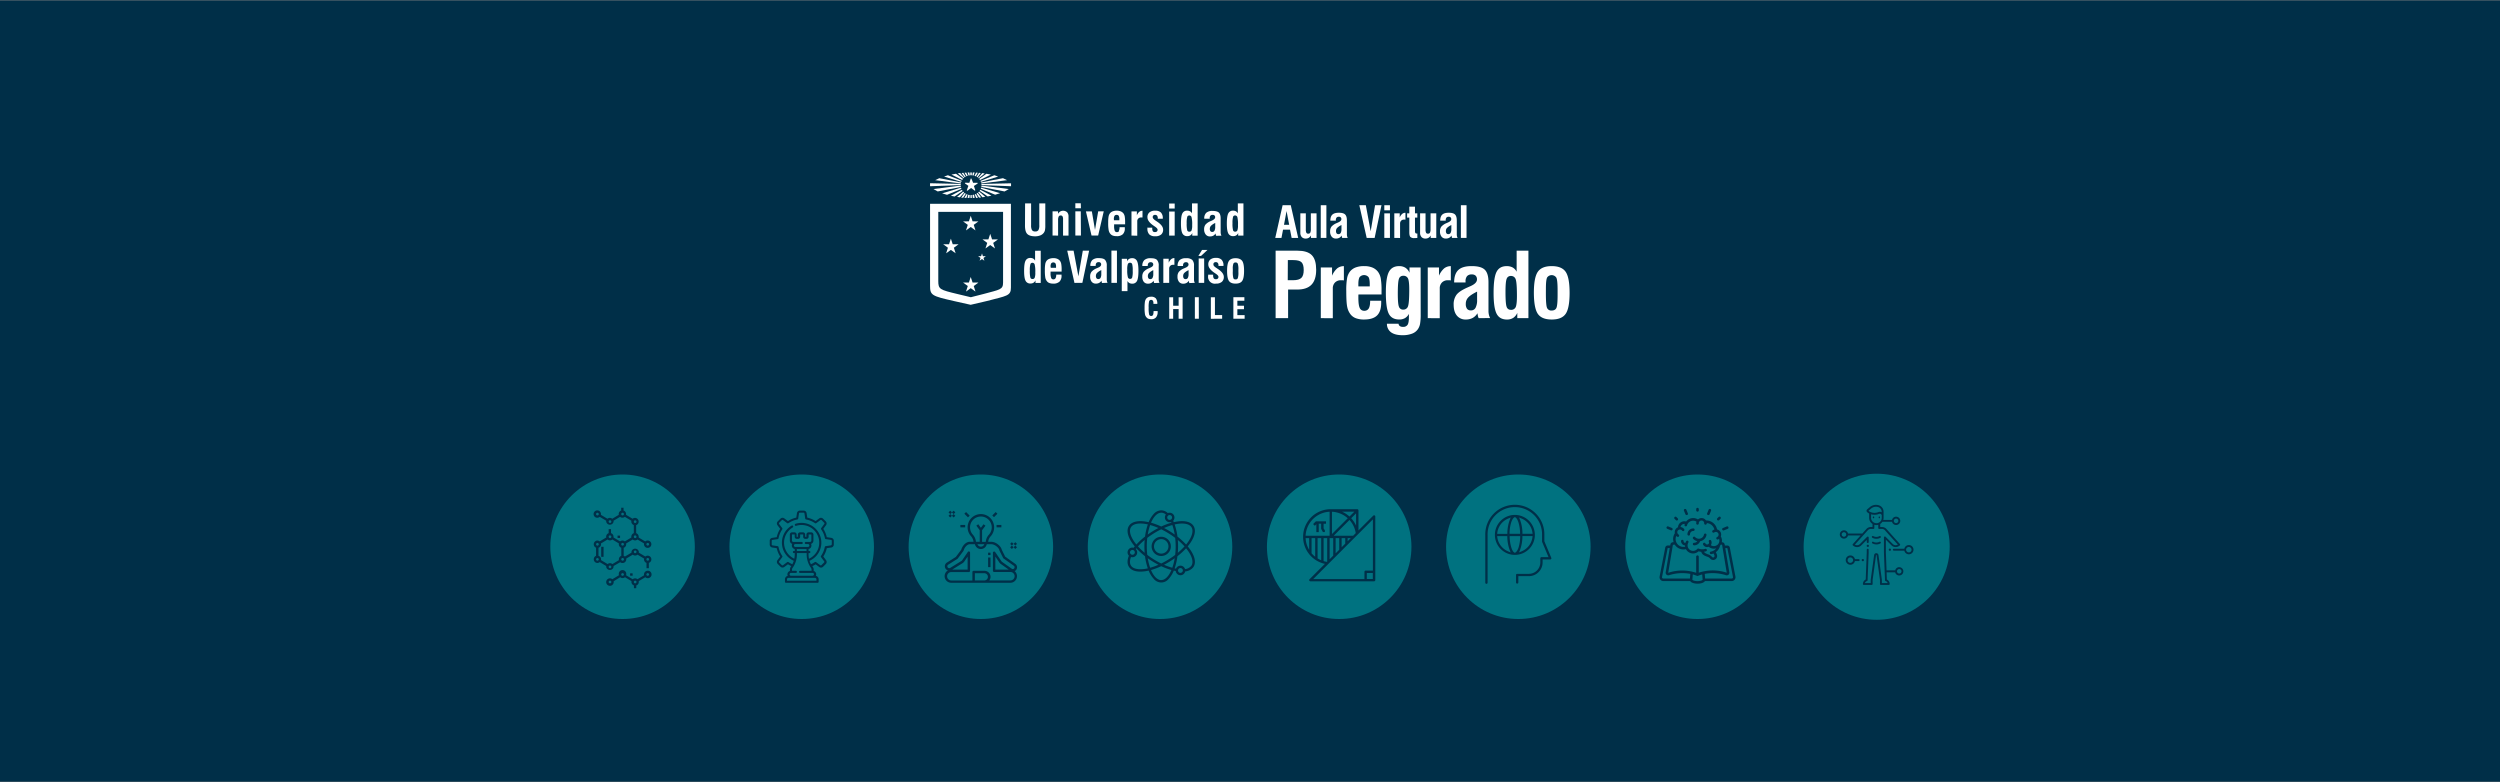 <svg id="abe2bf83-bb11-48c8-988a-f28457dc1e1b" data-name="Capa 1" xmlns="http://www.w3.org/2000/svg" viewBox="0 0 2001 626"><rect x="0" y="0" width="2001" height="626" fill="#808080" stroke="none"/><rect y="0.34" width="2001" height="625.31" style="fill:#002f48"/><circle cx="498.3" cy="437.62" r="57.83" style="fill:#007280"/><path d="M518.44,444.75a2.93,2.93,0,0,0-1.91.7l-5.26-3.15a3.39,3.39,0,0,0,.07-.64,3,3,0,0,0-5.92,0,3.39,3.39,0,0,0,.07.64l-5.29,3.15a3,3,0,0,0-1-.55v-6.47a2.9,2.9,0,0,0,2-2.81,3.35,3.35,0,0,0-.05-.63l5.27-3.16a2.94,2.94,0,0,0,3.83,0l5.27,3.16a2.7,2.7,0,0,0-.07.63,2.95,2.95,0,1,0,1-2.25l-5.26-3.15a3.39,3.39,0,0,0,0-.64,2.87,2.87,0,0,0-2-2.8v-6.47a2.87,2.87,0,0,0,2-2.8,3,3,0,0,0-2.94-3,2.89,2.89,0,0,0-1.9.71l-5.26-3.16a3.28,3.28,0,0,0,0-.63,2.88,2.88,0,0,0-2-2.8v-2.23h-1.89v2.23a3,3,0,0,0-2,2.8,3.29,3.29,0,0,0,.08.63l-5.25,3.16a2.94,2.94,0,0,0-3.83,0l-5.26-3.16a2.65,2.65,0,0,0,.07-.63,2.95,2.95,0,1,0-1,2.25l5.26,3.15a3.39,3.39,0,0,0-.07.64,3,3,0,0,0,5.92,0,3.39,3.39,0,0,0-.07-.64l5.26-3.15a3,3,0,0,0,3.83,0l5.26,3.15a3.41,3.41,0,0,0-.1.64,3,3,0,0,0,2,2.8v6.47a3,3,0,0,0-2,2.81,2.74,2.74,0,0,0,.09.63l-5.26,3.15a3,3,0,0,0-3.82,0l-5.26-3.15a3.33,3.33,0,0,0,0-.63,2.88,2.88,0,0,0-2-2.81v-3.23h-1.89v3.23a3,3,0,0,0-2,2.81,2.74,2.74,0,0,0,.09.63l-5.26,3.15a2.91,2.91,0,0,0-1.91-.7,3,3,0,0,0-1,5.76v6.47a3,3,0,0,0,1,5.76,3,3,0,0,0,1.92-.71l5.27,3.16a2.59,2.59,0,0,0-.07.63,3,3,0,0,0,5.92,0,3.2,3.2,0,0,0-.07-.63L496.4,450a3,3,0,0,0,4.87-2.25,2.65,2.65,0,0,0-.07-.63l5.26-3.16a3,3,0,0,0,3.84,0l5.26,3.16a2.67,2.67,0,0,0-.1.63,3,3,0,0,0,2,2.8v4.25h1.89V450.5a2.88,2.88,0,0,0,2-2.8A2.93,2.93,0,0,0,518.44,444.75Zm0-10.2a1.07,1.07,0,1,1-1.06,1.07A1.07,1.07,0,0,1,518.44,434.55Zm-40.26-22a1.07,1.07,0,1,1,1.07-1.07A1.07,1.07,0,0,1,478.18,412.54Zm10.07,6a1.07,1.07,0,1,1,1.07-1.07A1.07,1.07,0,0,1,488.25,418.58Zm10.06-6a1.07,1.07,0,1,1,1.07-1.07A1.06,1.06,0,0,1,498.31,412.54Zm9,5a1.07,1.07,0,1,1,1.07,1.07A1.07,1.07,0,0,1,507.31,417.51Zm1.07,11a1.07,1.07,0,1,1-1.07,1.07A1.07,1.07,0,0,1,508.38,428.52Zm-10.07,6a1.07,1.07,0,1,1-1.06,1.07A1.07,1.07,0,0,1,498.31,434.55Zm-10.06-6a1.07,1.07,0,1,1-1.07,1.07A1.07,1.07,0,0,1,488.25,428.52Zm-11.14,7.1a1.07,1.07,0,1,1,1.07,1.07A1.07,1.07,0,0,1,477.11,435.62Zm1.07,13.15a1.07,1.07,0,1,1,1.07-1.07A1.07,1.07,0,0,1,478.18,448.77Zm10.07,6a1.07,1.07,0,1,1,1.07-1.07A1.07,1.07,0,0,1,488.25,454.81Zm7.08-7.11a3.19,3.19,0,0,0,.08.63l-5.25,3.16a2.94,2.94,0,0,0-3.83,0l-5.26-3.16a2.6,2.6,0,0,0,0-.63,2.88,2.88,0,0,0-2.05-2.8v-6.47a2.89,2.89,0,0,0,2.05-2.81,3.35,3.35,0,0,0-.05-.63l5.27-3.16a2.94,2.94,0,0,0,3.83,0l5.27,3.16a2.76,2.76,0,0,0-.1.63,3,3,0,0,0,2,2.81v6.47A3,3,0,0,0,495.33,447.7Zm3,1.07a1.07,1.07,0,1,1,1.07-1.07A1.06,1.06,0,0,1,498.31,448.77Zm10.07-6a1.07,1.07,0,1,1,1.07-1.07A1.07,1.07,0,0,1,508.38,442.73Zm10.06,6a1.07,1.07,0,1,1,1.07-1.07A1.07,1.07,0,0,1,518.44,448.77Z" style="fill:#002f48"/><path d="M518.44,456.82a3,3,0,0,0-3,3,2.59,2.59,0,0,0,.07.63l-5.26,3.16a3,3,0,0,0-3.84,0l-5.26-3.16a2.59,2.59,0,0,0,.07-.63,3,3,0,1,0-5.91,0,2.59,2.59,0,0,0,.07.63l-5.27,3.16a2.92,2.92,0,0,0-1.91-.71,3,3,0,1,0,3,3,3.2,3.2,0,0,0-.07-.63L496.4,462a2.94,2.94,0,0,0,3.83,0l5.26,3.16a3.19,3.19,0,0,0-.1.63,3,3,0,0,0,2,2.8v2.23h1.89v-2.23a2.87,2.87,0,0,0,2-2.8,2.6,2.6,0,0,0-.05-.63l5.27-3.16a3,3,0,1,0,1.92-5.21Zm-30.19,10.07a1.07,1.07,0,1,1,1.07-1.07A1.07,1.07,0,0,1,488.25,466.89Zm10.06-6a1.07,1.07,0,1,1,1.07-1.07A1.06,1.06,0,0,1,498.31,460.85Zm10.07,6a1.07,1.07,0,1,1,1.07-1.07A1.07,1.07,0,0,1,508.38,466.89Zm10.06-6a1.07,1.07,0,1,1,1.07-1.07A1.07,1.07,0,0,1,518.44,460.85Z" style="fill:#002f48"/><rect x="481.2" y="437.64" width="1.89" height="8.05" style="fill:#002f48"/><rect x="504.35" y="458.9" width="2.01" height="1.89" style="fill:#002f48"/><rect x="494.29" y="428.7" width="2.01" height="1.89" style="fill:#002f48"/><circle cx="641.69" cy="437.62" r="57.83" style="fill:#007280"/><path d="M665.35,430.5l-3.6-.54a20.25,20.25,0,0,0-2.77-6.67l2.17-2.93a2.33,2.33,0,0,0-.23-3.06l-2.17-2.17a2.33,2.33,0,0,0-3-.23l-2.94,2.17a20.27,20.27,0,0,0-6.66-2.76l-.55-3.61a2.33,2.33,0,0,0-2.32-2h-3.07a2.33,2.33,0,0,0-2.32,2l-.55,3.61a20.27,20.27,0,0,0-6.66,2.76l-2.94-2.17a2.33,2.33,0,0,0-3.05.23l-2.17,2.17a2.33,2.33,0,0,0-.23,3.06l2.17,2.93a20.25,20.25,0,0,0-2.77,6.67l-3.6.54a2.33,2.33,0,0,0-2,2.32v3.07a2.34,2.34,0,0,0,2,2.33l3.6.54a20.2,20.2,0,0,0,2.77,6.66l-2.17,2.94a2.33,2.33,0,0,0,.23,3.06l2.17,2.17a2.33,2.33,0,0,0,3.05.23l2.94-2.17a20.34,20.34,0,0,0,2.68,1.45c-.13.19-.25.37-.39.56a3.9,3.9,0,0,0-.73,2.29V457a2.83,2.83,0,0,0-2,2.7,2.77,2.77,0,0,0,.27,1.19,2.86,2.86,0,0,0-2.23,2.77v2a.85.85,0,0,0,.85.84h25.27a.85.85,0,0,0,.85-.84v-2a2.86,2.86,0,0,0-2.23-2.77,2.77,2.77,0,0,0,.27-1.19,2.83,2.83,0,0,0-2-2.7V456a3.9,3.9,0,0,0-.73-2.29c-.14-.19-.26-.37-.39-.56a21,21,0,0,0,2.68-1.45l2.94,2.17a2.34,2.34,0,0,0,3-.23l2.17-2.17a2.33,2.33,0,0,0,.23-3.06L659,445.42a20.2,20.2,0,0,0,2.77-6.66l3.6-.54a2.34,2.34,0,0,0,2-2.33v-3.07a2.33,2.33,0,0,0-2-2.32Zm-11.87,33.2v1.14H629.91V463.7a1.15,1.15,0,0,1,1.14-1.15h21.29a1.15,1.15,0,0,1,1.14,1.15Zm-2-4a1.13,1.13,0,0,1-1.12,1.13H633a1.13,1.13,0,0,1,0-2.25h4a.85.85,0,0,0,0-1.7h-3.06v-1a2.24,2.24,0,0,1,.42-1.3,18.54,18.54,0,0,0,3.5-10.87v-1.06h7.79v1.06a18.54,18.54,0,0,0,3.5,10.87,2.24,2.24,0,0,1,.42,1.3v1h-9.18a.85.85,0,0,0,0,1.7H650.4A1.12,1.12,0,0,1,651.52,459.73Zm-9.83-25.94H635a1.1,1.1,0,0,1-1.1-1.09v-4.88s0,0,0,0h2.18s0,0,0,0v1.88a1.63,1.63,0,0,0,1.62,1.63h1.13a1.63,1.63,0,0,0,1.62-1.63v-1.88s0,0,0,0h2.41s0,0,0,0v1.88a1.63,1.63,0,0,0,1.62,1.63h1.13a1.63,1.63,0,0,0,1.62-1.63v-1.88s0,0,0,0h2.18s0,0,0,0v4.88a1.1,1.1,0,0,1-1.1,1.09h-3.32a.85.85,0,0,0,0,1.7h1.67a1.15,1.15,0,1,1,0,2.3H636.63a1.15,1.15,0,1,1,0-2.3h5.06a.85.85,0,0,0,0-1.7Zm3.9,5.7V441H637.8v-1.53Zm20.07-3.6a.66.66,0,0,1-.56.65l-4.19.63a.85.85,0,0,0-.71.68,18.68,18.68,0,0,1-3,7.12.84.84,0,0,0,0,1l2.52,3.41a.65.65,0,0,1-.07.85l-2.17,2.17a.65.65,0,0,1-.85.06l-3.41-2.52a.86.86,0,0,0-1,0,18.74,18.74,0,0,1-3.1,1.71,17,17,0,0,1-1.14-2.75,15.85,15.85,0,0,0-6.38-30.36,16.06,16.06,0,0,0-4.82.74.85.85,0,0,0,.52,1.62,14.16,14.16,0,0,1,10.25,26.34,17.06,17.06,0,0,1-.35-3.43v-1.06h.63a.85.85,0,0,0,0-1.7h-.63v-1.58a2.83,2.83,0,0,0,2-4.09,2.8,2.8,0,0,0,1.91-2.65v-4.88a1.72,1.72,0,0,0-1.71-1.72h-2.18a1.72,1.72,0,0,0-1.72,1.72v1.81h-1v-1.81a1.72,1.72,0,0,0-1.71-1.72h-2.41a1.72,1.72,0,0,0-1.71,1.72v1.81h-1v-1.81a1.73,1.73,0,0,0-1.72-1.72H633.9a1.72,1.72,0,0,0-1.71,1.72v4.88a2.8,2.8,0,0,0,1.91,2.65,2.83,2.83,0,0,0,2,4.09V441h-.63a.85.85,0,0,0,0,1.7h.63v1.06a17.06,17.06,0,0,1-.35,3.43,14.16,14.16,0,0,1-1.28-25,.85.85,0,1,0-.87-1.46,15.83,15.83,0,0,0-7.76,13.63,15.86,15.86,0,0,0,9.48,14.51,17,17,0,0,1-1.14,2.75,18.74,18.74,0,0,1-3.1-1.71.86.86,0,0,0-1,0l-3.41,2.52a.65.65,0,0,1-.85-.06l-2.17-2.17a.65.65,0,0,1-.07-.85l2.52-3.41a.84.84,0,0,0,0-1,18.68,18.68,0,0,1-2.95-7.12.85.85,0,0,0-.71-.68l-4.19-.63a.66.66,0,0,1-.56-.65v-3.07a.65.65,0,0,1,.56-.64l4.19-.63a.84.84,0,0,0,.71-.68,18.68,18.68,0,0,1,2.95-7.12.84.84,0,0,0,0-1l-2.52-3.41a.65.65,0,0,1,.07-.85l2.17-2.17a.64.64,0,0,1,.85-.06l3.41,2.52a.86.86,0,0,0,1,0,18.59,18.59,0,0,1,7.12-2.95.85.85,0,0,0,.68-.71l.64-4.2a.63.63,0,0,1,.64-.55h3.07a.64.64,0,0,1,.64.55l.63,4.2a.87.87,0,0,0,.69.71,18.59,18.59,0,0,1,7.12,2.95.86.86,0,0,0,1,0l3.41-2.52a.64.64,0,0,1,.85.06l2.17,2.17a.65.65,0,0,1,.07.85l-2.52,3.41a.84.84,0,0,0,0,1,18.68,18.68,0,0,1,3,7.12.84.84,0,0,0,.71.68l4.19.63a.65.65,0,0,1,.56.64v3.07Z" style="fill:#002f48"/><path d="M804.52,444.22a3,3,0,0,0-1.92.7l-5.26-3.15a2.73,2.73,0,0,0,.07-.64,3,3,0,0,0-5.91,0,3.39,3.39,0,0,0,.06.64l-5.29,3.15a2.86,2.86,0,0,0-1-.55V437.9a2.87,2.87,0,0,0,2-2.8,3.39,3.39,0,0,0,0-.64l5.27-3.15a3,3,0,0,0,3.84,0l5.26,3.15a2.73,2.73,0,0,0-.07.64,3,3,0,1,0,1-2.25l-5.26-3.16a2.67,2.67,0,0,0,0-.63,2.89,2.89,0,0,0-2-2.81v-6.47a2.88,2.88,0,0,0,2-2.8,2.94,2.94,0,0,0-4.85-2.25l-5.26-3.16a2.6,2.6,0,0,0,0-.63,2.87,2.87,0,0,0-2-2.8v-2.23h-1.89v2.23a3,3,0,0,0-2,2.8,3.19,3.19,0,0,0,.08.63l-5.25,3.16a2.94,2.94,0,0,0-3.83,0l-5.26-3.16a2.59,2.59,0,0,0,.07-.63,3,3,0,1,0-3,3,2.92,2.92,0,0,0,1.91-.71l5.26,3.16a3.21,3.21,0,0,0-.06.63,3,3,0,1,0,5.91,0,3.2,3.2,0,0,0-.07-.63l5.26-3.16a3,3,0,0,0,1.92.71,2.92,2.92,0,0,0,1.91-.71l5.26,3.16a3.19,3.19,0,0,0-.1.63,3,3,0,0,0,2,2.8v6.48a3,3,0,0,0-2,2.8,2.66,2.66,0,0,0,.09.63l-5.25,3.16a2.94,2.94,0,0,0-3.83,0l-5.26-3.16a3.28,3.28,0,0,0,0-.63,2.87,2.87,0,0,0-2-2.8V423h-1.88v3.24a3,3,0,0,0-2,2.8,2.66,2.66,0,0,0,.09.63l-5.26,3.16a2.92,2.92,0,0,0-1.91-.71,3,3,0,0,0-1,5.76v6.47a3,3,0,0,0,1,5.76,3,3,0,0,0,1.92-.71l5.27,3.16a3.29,3.29,0,0,0-.07.63,3,3,0,0,0,5.92,0,3.29,3.29,0,0,0-.07-.63l5.26-3.16a3,3,0,0,0,4.87-2.25,3.36,3.36,0,0,0-.06-.63l5.26-3.16a2.92,2.92,0,0,0,1.91.71,3,3,0,0,0,1.92-.71l5.26,3.16a3.44,3.44,0,0,0-.1.63,3,3,0,0,0,2,2.81v4.24h1.89V450a2.89,2.89,0,0,0,2-2.81A2.92,2.92,0,0,0,804.52,444.22Zm0-10.19a1.07,1.07,0,1,1-1.07,1.07A1.07,1.07,0,0,1,804.52,434Zm-40.26-22a1.07,1.07,0,1,1,1.07-1.07A1.07,1.07,0,0,1,764.26,412Zm10.06,6a1.07,1.07,0,1,1,1.07-1.07A1.07,1.07,0,0,1,774.32,418.05Zm10.07-6a1.07,1.07,0,1,1,1.07-1.07A1.07,1.07,0,0,1,784.39,412Zm9,5a1.07,1.07,0,1,1,1.07,1.07A1.07,1.07,0,0,1,793.38,417Zm1.07,11a1.07,1.07,0,1,1-1.07,1.07A1.07,1.07,0,0,1,794.45,428Zm-10.06,6a1.07,1.07,0,1,1-1.07,1.07A1.07,1.07,0,0,1,784.39,434Zm-10.07-6a1.07,1.07,0,1,1-1.07,1.07A1.07,1.07,0,0,1,774.32,428Zm-11.13,7.11a1.07,1.07,0,1,1,1.07,1.07A1.07,1.07,0,0,1,763.19,435.1Zm1.07,13.14a1.07,1.07,0,1,1,1.07-1.07A1.07,1.07,0,0,1,764.26,448.24Zm10.06,6a1.07,1.07,0,1,1,1.07-1.07A1.07,1.07,0,0,1,774.32,454.28Zm7.08-7.11a3.4,3.4,0,0,0,.08.64L776.23,451a3,3,0,0,0-3.83,0l-5.26-3.15a2.72,2.72,0,0,0,0-.64,2.87,2.87,0,0,0-2-2.8V437.9a2.87,2.87,0,0,0,2-2.8,3.39,3.39,0,0,0,0-.64l5.27-3.15a3,3,0,0,0,3.84,0l5.26,3.15a2.76,2.76,0,0,0-.1.64,3,3,0,0,0,2,2.8v6.47A3,3,0,0,0,781.4,447.17Zm3,1.07a1.07,1.07,0,1,1,1.07-1.07A1.07,1.07,0,0,1,784.39,448.24Zm10.06-6a1.07,1.07,0,1,1,1.07-1.07A1.07,1.07,0,0,1,794.45,442.2Zm10.07,6a1.07,1.07,0,1,1,1.07-1.07A1.07,1.07,0,0,1,804.52,448.24Z" style="fill:#1e67ff"/><path d="M804.52,456.3a3,3,0,0,0-3,2.95,3.2,3.2,0,0,0,.07.63L796.37,463a3,3,0,0,0-1.92-.71,2.92,2.92,0,0,0-1.91.71l-5.26-3.16a3.21,3.21,0,0,0,.06-.63,3,3,0,0,0-5.91,0,2.59,2.59,0,0,0,.07.63L776.24,463a3,3,0,1,0,1,2.25,3.2,3.2,0,0,0-.07-.63l5.26-3.16a3,3,0,0,0,1.92.71,2.92,2.92,0,0,0,1.91-.71l5.26,3.16a3.19,3.19,0,0,0-.1.63,3,3,0,0,0,2,2.8v2.23h1.88v-2.23a2.87,2.87,0,0,0,2-2.8,2.59,2.59,0,0,0-.06-.63l5.27-3.16a3,3,0,1,0,1.93-5.2Zm-30.2,10.06a1.07,1.07,0,1,1,1.07-1.07A1.07,1.07,0,0,1,774.32,466.36Zm10.07-6a1.07,1.07,0,1,1,1.07-1.07A1.07,1.07,0,0,1,784.39,460.32Zm10.06,6a1.07,1.07,0,1,1,1.07-1.07A1.07,1.07,0,0,1,794.45,466.36Zm10.07-6a1.07,1.07,0,1,1,1.07-1.07A1.07,1.07,0,0,1,804.52,460.32Z" style="fill:#1e67ff"/><rect x="767.28" y="437.11" width="1.89" height="8.05" style="fill:#1e67ff"/><rect x="790.43" y="458.37" width="2.01" height="1.89" style="fill:#1e67ff"/><rect x="780.36" y="428.18" width="2.01" height="1.89" style="fill:#1e67ff"/><circle cx="785.09" cy="437.62" r="57.83" style="fill:#007280"/><rect x="762.33" y="409.15" width="1.93" height="1.93" transform="translate(-66.43 659.85) rotate(-45)" style="fill:#002f48"/><rect x="759.6" y="411.88" width="1.93" height="1.93" transform="translate(-69.16 658.72) rotate(-45)" style="fill:#002f48"/><rect x="762.33" y="411.87" width="1.93" height="1.93" transform="translate(-68.36 660.65) rotate(-45)" style="fill:#002f48"/><rect x="759.6" y="409.14" width="1.93" height="1.93" transform="translate(-67.23 657.92) rotate(-45)" style="fill:#002f48"/><rect x="811.67" y="434.36" width="1.93" height="1.93" transform="translate(-69.8 702.12) rotate(-45)" style="fill:#002f48"/><rect x="808.94" y="437.08" width="1.93" height="1.93" transform="translate(-72.53 700.99) rotate(-45)" style="fill:#002f48"/><rect x="811.67" y="437.08" width="1.93" height="1.93" transform="translate(-71.73 702.92) rotate(-45)" style="fill:#002f48"/><rect x="808.94" y="434.36" width="1.93" height="1.93" transform="translate(-70.61 700.19) rotate(-45)" style="fill:#002f48"/><rect x="790.88" y="442.36" width="1.93" height="1.93" style="fill:#002f48"/><rect x="790.88" y="446.22" width="1.93" height="7.72" style="fill:#002f48"/><rect x="797.64" y="420.16" width="3.86" height="1.93" style="fill:#002f48"/><rect x="794.34" y="410.91" width="3.86" height="1.93" transform="translate(-58.02 683.69) rotate(-45)" style="fill:#002f48"/><rect x="768.68" y="420.16" width="3.86" height="1.93" style="fill:#002f48"/><rect x="773.03" y="409.91" width="1.93" height="4.1" transform="translate(-64.6 667.96) rotate(-45)" style="fill:#002f48"/><path d="M812.14,457.11a3.39,3.39,0,0,0,1.85-3.67,3.35,3.35,0,0,0-1.48-2.21l-7.94-5.65-2.71-5.47c-.74-3.21-4.88-6.44-8.3-6.44h-2.62a7.58,7.58,0,0,1,1.93-4.36,10.61,10.61,0,0,0-.54-15l-.16-.14A10.61,10.61,0,0,0,774.53,421a10.49,10.49,0,0,0,2.68,8.16,8.16,8.16,0,0,1,2,4.48h-3c-3.13,0-5.89,3.19-6.82,6.33l-4.34,5.79-6.94,4.4a3.46,3.46,0,0,0-1.46,4.67,1.83,1.83,0,0,0,.23.38,3.38,3.38,0,0,0,1.85,1.34,5.31,5.31,0,0,0,2.65,9.91h47.29a5.3,5.3,0,0,0,3.4-9.38Zm-33.5-29.21a8.68,8.68,0,1,1,12.93,0l-.11.12a9.51,9.51,0,0,0-2.46,5.68h-2.94v-9.33l2.7-3.6-1.54-1.16-2.13,2.83L783,419.58l-1.55,1.16,2.71,3.6v9.33h-3A10,10,0,0,0,778.64,427.9Zm9.17,7.7a2.88,2.88,0,0,1-5.44,0Zm.18,29h-7.72v-5.79H788a2.9,2.9,0,0,1,0,5.79Zm20.75,0H791.82a4.75,4.75,0,0,0,1-2.9,4.82,4.82,0,0,0-4.82-4.82H779.3a1,1,0,0,0-1,1h0v6.76H761.45a3.38,3.38,0,0,1,0-6.76h14a1,1,0,0,0,1-1h0V442.36a1,1,0,0,0-1-1,1,1,0,0,0-.8.42l-4.42,6.48a3.27,3.27,0,0,1-.65.69l-9.06,5.62a1.52,1.52,0,0,1-2-.47,1.48,1.48,0,0,1-.23-1.24,1.55,1.55,0,0,1,.84-1l7.17-4.54a1.09,1.09,0,0,0,.25-.23l4.55-6.08a.84.84,0,0,0,.16-.33c.67-2.45,2.85-5.08,5-5.08h4.08a4.83,4.83,0,0,0,9.46,0h3.74c2.53,0,6,2.68,6.43,5a2.25,2.25,0,0,0,.08.24l2.88,5.79a1,1,0,0,0,.3.36l8.19,5.82a1.45,1.45,0,0,1-1.48,2.49l-7.85-5.55a2.94,2.94,0,0,1-.78-.9l-4.82-7.05a1,1,0,0,0-1.77.54v14.48a1,1,0,0,0,1,1h13a3.38,3.38,0,0,1,0,6.76Zm-46.61-8.69,8.53-5.29a5.32,5.32,0,0,0,1.14-1.18l2.68-3.91v10.38Zm45.27,0H796.67V445.48l3,4.42a4.58,4.58,0,0,0,1.27,1.43Z" style="fill:#002f48"/><circle cx="928.49" cy="437.62" r="57.83" style="fill:#007280"/><path d="M955,420.54c-2.52-3.36-8.14-4.29-15.5-2.59-.16-.38-.32-.75-.49-1.11a3.85,3.85,0,0,0-4.3-6.17,7.86,7.86,0,0,0-5.26-2.22,8.27,8.27,0,0,0-6,2.91,21.27,21.27,0,0,0-4.06,6.59c-7.36-1.7-13-.77-15.51,2.59-2.87,3.82-1.23,10.06,4.38,16.79-.31.36-.61.73-.89,1.1a3.85,3.85,0,0,0-3.81,6.37c-1.53,3.77-1.43,7,.32,9.31s4.8,3.42,8.88,3.42a29.56,29.56,0,0,0,6.63-.83,21.15,21.15,0,0,0,4.06,6.59,7.61,7.61,0,0,0,12,0,21.16,21.16,0,0,0,4.07-6.59c.51.12,1,.23,1.52.32a3.85,3.85,0,0,0,7.59.36,9.19,9.19,0,0,0,6.39-3.27c2.87-3.82,1.23-10.06-4.37-16.78C956.24,430.6,957.88,424.36,955,420.54Zm-1.54,1.16c2.23,3,.65,8.34-4.11,14.16a56.37,56.37,0,0,0-6.92-6.37,48,48,0,0,0-2.24-9.72c6.37-1.42,11.29-.72,13.27,1.93Zm-15.14,32.72a49.79,49.79,0,0,1-6.63-2.37q3.12-1.62,6.06-3.54,1.28-.83,2.49-1.71a44.52,44.52,0,0,1-1.92,7.62Zm-17.74,0a44.55,44.55,0,0,1-1.93-7.62q1.22.88,2.49,1.71c2,1.28,4,2.46,6.07,3.54a50.3,50.3,0,0,1-6.63,2.37Zm0-34.18a48.9,48.9,0,0,1,6.63,2.37,66.62,66.62,0,0,0-6.07,3.53q-1.27.84-2.49,1.71a44.21,44.21,0,0,1,1.93-7.61Zm1.61,26.66c-1.35-.88-2.66-1.81-3.91-2.77a60.72,60.72,0,0,1,0-13.61c1.25-.95,2.56-1.88,3.91-2.76a64.87,64.87,0,0,1,7.26-4.12,65.63,65.63,0,0,1,7.25,4.12c1.35.88,2.66,1.81,3.91,2.76a59.56,59.56,0,0,1,0,13.61c-1.25,1-2.56,1.89-3.91,2.77a67.29,67.29,0,0,1-7.25,4.12,66.48,66.48,0,0,1-7.26-4.12Zm-6-4.44a53.11,53.11,0,0,1-5.37-5.13,52.13,52.13,0,0,1,5.37-5.14c-.14,1.69-.21,3.41-.21,5.14s.07,3.44.21,5.13Zm22.14-22.22a44.18,44.18,0,0,1,1.92,7.61q-1.21-.87-2.49-1.71a67.83,67.83,0,0,0-6.06-3.53A48.42,48.42,0,0,1,938.33,420.24Zm4.39,11.95a51.13,51.13,0,0,1,5.37,5.14,52.08,52.08,0,0,1-5.37,5.13c.14-1.69.21-3.41.21-5.13s-.07-3.45-.21-5.14Zm-4.6-18a1.93,1.93,0,1,1-1.93-1.93A1.92,1.92,0,0,1,938.12,414.23Zm-8.66-3.85a5.84,5.84,0,0,1,3.7,1.48,3.85,3.85,0,0,0,4.22,6l.24.55a51.76,51.76,0,0,0-8.16,3.07,53.31,53.31,0,0,0-8.17-3.08C923.48,413.3,926.43,410.38,929.46,410.38Zm-24,11.32c2-2.65,6.9-3.35,13.27-1.93a48.65,48.65,0,0,0-2.24,9.72,55.51,55.51,0,0,0-6.91,6.37C904.79,430,903.21,424.67,905.44,421.7Zm.92,18.51a1.93,1.93,0,1,1-1.93,1.93A1.93,1.93,0,0,1,906.36,440.21ZM905.44,453c-1.56-2.08-1.06-4.89-.19-7.14a3.84,3.84,0,0,0,3.82-6.41c.16-.2.32-.41.49-.61a55.49,55.49,0,0,0,6.91,6.36,48.59,48.59,0,0,0,2.24,9.73C912.34,456.31,907.43,455.61,905.44,453Zm24,11.32c-3,0-6-2.92-8.17-8.06a54.32,54.32,0,0,0,8.17-3.07,53.8,53.8,0,0,0,8.16,3.07C935.43,461.36,932.48,464.28,929.46,464.28Zm15.4-5.78a1.93,1.93,0,1,1,1.92-1.92A1.92,1.92,0,0,1,944.86,458.5Zm8.61-5.54a7.28,7.28,0,0,1-4.93,2.49,3.85,3.85,0,0,0-7.24-.34l-1.1-.22a47.91,47.91,0,0,0,2.24-9.73,56.29,56.29,0,0,0,6.92-6.36c4.76,5.82,6.34,11.19,4.11,14.16Z" style="fill:#002f48"/><path d="M929.45,429.63a7.7,7.7,0,1,0,7.7,7.7A7.7,7.7,0,0,0,929.45,429.63Zm0,13.47a5.78,5.78,0,1,1,5.78-5.77A5.77,5.77,0,0,1,929.45,443.1Z" style="fill:#002f48"/><circle cx="1071.89" cy="437.62" r="57.83" style="fill:#007280"/><path d="M1100.16,412.51a.94.94,0,0,0-1,.21l-11.84,11.83v-16a1,1,0,0,0-1-1h-21.17a22.13,22.13,0,0,0-4.7,43.76l-12.34,12.34a1,1,0,0,0,.68,1.64h51a1,1,0,0,0,1-1v-51A1,1,0,0,0,1100.16,412.51Zm-34.05-2.91a20.09,20.09,0,0,1,12.62,5.22l-12.62,12.62Zm1,21.12v14l-2.88,2.89V430.72Zm1.93,0h2.89V440l-2.89,2.89Zm4.81,0h2.89v4.42l-2.89,2.88Zm4.81,0h2.49l-2.49,2.49Zm4.42-1.92h-15.57l12.62-12.62a20.08,20.08,0,0,1,5,10.54Zm-1.59-14,3.91-3.91v9.84a22.12,22.12,0,0,0-3.91-5.93Zm2.55-5.27-3.91,3.91a22.4,22.4,0,0,0-6-3.91Zm-19.81.05v19.2H1045A20.19,20.19,0,0,1,1064.19,409.6Zm-6.74,21.12v17.72a19.19,19.19,0,0,1-2.89-1.48V430.72Zm-9.62,0v9.43a20.18,20.18,0,0,1-2.85-9.43Zm1.92,12.1v-12.1h2.89v14.91A20.21,20.21,0,0,1,1049.75,442.82Zm9.62,6.3v-18.4h2.89v18.85l-.15.16A20.54,20.54,0,0,1,1059.37,449.12Zm39.46-33.4v41h-5.77a1,1,0,0,0-1,1v5.78h-41ZM1094,463.45v-4.82h4.81v4.82Z" style="fill:#002f48"/><path d="M1053.6,419.57v6.34h1.92v-6.74h1.93V423a.91.91,0,0,0,.1.43l1,1.93a1,1,0,0,0,.86.53h1V424H1060l-.6-1.19v-3.63h1.93v-1.92h-7.7a1,1,0,0,0-.68.28l-1.93,1.93,1.37,1.36Z" style="fill:#002f48"/><circle cx="1215.28" cy="437.62" r="57.83" style="fill:#007280"/><path d="M1236.11,433.23v-5.07a23.65,23.65,0,1,0-47.29,0v38.12a.93.93,0,1,0,1.85,0V428.16a21.8,21.8,0,1,1,43.59,0v5.25a1,1,0,0,0,.07.36l5.1,12.15h-5.63a.93.93,0,0,0-.93.92v3.29a9.18,9.18,0,0,1-9.17,9.17h-9.34a.93.93,0,0,0-.93.93v6.06a.93.93,0,0,0,1.85,0v-5.14h8.42a11,11,0,0,0,11-11v-2.36h6.1a1,1,0,0,0,.78-.41.93.93,0,0,0,.08-.87Z" style="fill:#002f48"/><path d="M1212.51,412.13a16,16,0,1,0,16,16A16.06,16.06,0,0,0,1212.51,412.13Zm5.46,2.95a14.23,14.23,0,0,1,8.57,11.05l.16,1.11h-8.14l0-.93a31.58,31.58,0,0,0-1.83-10l-.86-2.15Zm-5.82-1,.35-.14.36.14c.33.14,1.49.82,2.54,4.16a32,32,0,0,1,1.27,8l0,1h-8.42l0-1a32,32,0,0,1,1.28-8C1210.66,414.87,1211.82,414.19,1212.15,414.05Zm-13.68,12.08a14.25,14.25,0,0,1,8.57-11.05l2.13-.9-.85,2.15a31.58,31.58,0,0,0-1.83,10l0,.93h-8.14Zm8.57,15.12a14.28,14.28,0,0,1-8.57-11.06l-.16-1.1h8.14l0,.93a31.64,31.64,0,0,0,1.83,10l.85,2.14Zm5.82,1-.35.14-.36-.14c-.33-.13-1.49-.82-2.53-4.15a32.61,32.61,0,0,1-1.28-8l0-1h8.42l0,1a32.16,32.16,0,0,1-1.27,8C1214.35,441.45,1213.19,442.14,1212.86,442.27Zm13.68-12.08a14.26,14.26,0,0,1-8.57,11.06l-2.13.89.86-2.14a31.64,31.64,0,0,0,1.83-10l0-.93h8.14Z" style="fill:#002f48"/><circle cx="1358.68" cy="437.62" r="57.83" style="fill:#007280"/><g id="af6efc93-3ce6-4436-af65-39c31cb1319d" data-name="Page-1"><path id="f86aa0a0-c7f2-47c8-b434-5b708f898943" data-name="Shape" d="M1384.57,438.31a2.06,2.06,0,0,0-2-1.67h-2l-.15-.88a2.07,2.07,0,0,0-1.72-1.71l-.58-.08a6.32,6.32,0,0,0-.79-4.59,4.2,4.2,0,0,0-3-5.63,8.77,8.77,0,0,0-8.56-7.16l-.29,0a4.19,4.19,0,0,0-6.41-.8,7.07,7.07,0,0,0-9.46,1.63,5.13,5.13,0,0,0-6.56,4.61,4.26,4.26,0,0,0-2.6,3.9,4.32,4.32,0,0,0,.11.88,8.29,8.29,0,0,0-1,7.11l-.82.11a2.07,2.07,0,0,0-1.74,1.7l-.14.88h-2a2.06,2.06,0,0,0-2,1.67l-4.51,23.15a3.15,3.15,0,0,0,.65,2.56,3.11,3.11,0,0,0,2.39,1.12h21.47c.86,1.4,3.45,2.06,5.89,2.06s5-.64,5.86-2.06H1386a3.11,3.11,0,0,0,2.39-1.12,3.15,3.15,0,0,0,.65-2.56Zm-41.06-10.49a2.17,2.17,0,0,1,1.11-4,2.14,2.14,0,0,1,1.73.87,1,1,0,0,0,1.77-.2,1,1,0,0,0-.12-1,4.15,4.15,0,0,0-2.92-1.64,3.14,3.14,0,0,1,3.06-2.48l.37,0c-.08.21-.15.43-.22.64a1,1,0,0,0,.75,1.24,1,1,0,0,0,1.25-.72,4.68,4.68,0,0,1,.53-1.29,5.1,5.1,0,0,1,4.35-2.48,5,5,0,0,1,2.72.83,4.41,4.41,0,0,0-.24,1.35,1,1,0,0,0,2.06,0,2.17,2.17,0,1,1,4.33,0,1,1,0,0,0,2.06,0c0-.08,0-.16,0-.24a6.68,6.68,0,0,1,6.1,5.16,4.19,4.19,0,0,0-1.34.66,1,1,0,0,0,1.24,1.65,2.17,2.17,0,1,1,2.21,3.71,1,1,0,0,0,.87,1.86,5,5,0,0,0,.77-.48,4.4,4.4,0,0,1-.87,4.39l0,0a4.46,4.46,0,0,1-5.26,1,4.07,4.07,0,0,1-.49-.31,3.54,3.54,0,0,0,.27-3.63,1,1,0,0,0-.86-.56,1,1,0,0,0-.92.46,1,1,0,0,0-.06,1,1.53,1.53,0,0,1-.5,1.94,1.55,1.55,0,0,1-1.24.21,1.53,1.53,0,0,1-1-.78,1,1,0,1,0-1.85.92,3.52,3.52,0,0,0,4.5,1.73,6.14,6.14,0,0,0,1.21.82,6.3,6.3,0,0,0,4.76.44,6.54,6.54,0,0,1-4.24,2.6,1,1,0,0,0-.86,1.1,1,1,0,0,0,1,.95h.16a8.36,8.36,0,0,0,1.83-.54,9.88,9.88,0,0,1,.77,1.77,1.27,1.27,0,0,1,0,.34,1.12,1.12,0,0,1-.68,1,1.15,1.15,0,0,1-1.32-.36,6.56,6.56,0,0,0-3-2c-2.22-.75-3.08-1.42-3.45-2.14a10.3,10.3,0,0,0,1.58-.33,1,1,0,0,0,.4-1.74,1,1,0,0,0-1-.23,7.76,7.76,0,0,1-1.78.33,7.64,7.64,0,0,1-3.41-.52,1,1,0,0,0-1.16.29,4.41,4.41,0,0,1-7.11-5.16,1,1,0,0,0,0-1,1,1,0,0,0-1.79,0,6.58,6.58,0,0,0-.59,1.33,1.54,1.54,0,0,1-1.46-1.52v0a1,1,0,0,0-.31-.72,1,1,0,0,0-.72-.29,1,1,0,0,0-1,1,3.57,3.57,0,0,0,3.19,3.55,7,7,0,0,0,.1,1,6.29,6.29,0,0,1-7.12-8.61,4.59,4.59,0,0,0,.77.61,1,1,0,0,0,1.06-1.77Zm-4.53,8.27,1.45-.2a8.31,8.31,0,0,0,9,3.67,6.45,6.45,0,0,0,10.1,1.71,9.81,9.81,0,0,0,2.15.39c.5,1.88,1.94,3,5,4a4.47,4.47,0,0,1,2.09,1.38,3.28,3.28,0,0,0,2.49,1.17,3.16,3.16,0,0,0,3.15-3.16,3,3,0,0,0-.16-1,11.11,11.11,0,0,0-.91-2.09,8.69,8.69,0,0,0,3.42-5.24,7,7,0,0,0,.6-.83l1,.14,3.72,22.36a35.43,35.43,0,0,0-22.39,0V445.56a1,1,0,0,0-2.06,0v12.9a35.36,35.36,0,0,0-22.39,0Zm-8.46,26.6a1.09,1.09,0,0,1-.22-.85l4.51-23.15h1.65l-3.23,19.42a2.07,2.07,0,0,0,.69,1.89,2,2,0,0,0,2,.41,34.52,34.52,0,0,1,17-1.08l-.3,3.74h-21.27A1,1,0,0,1,1330.52,462.69Zm28.16,2.44c-2.48,0-3.9-.74-4.11-1.06l.35-4.28a23.14,23.14,0,0,1,3.32,1.12,1.09,1.09,0,0,0,.44.1,1.18,1.18,0,0,0,.45-.1,20.47,20.47,0,0,1,3.31-1.12l.35,4.28c-.21.32-1.63,1.06-4.11,1.06Zm28.16-2.44a1,1,0,0,1-.8.38h-21.26l-.31-3.74a34.33,34.33,0,0,1,17,1.09,2.07,2.07,0,0,0,2-.42,2,2,0,0,0,.68-1.89l-3.23-19.41h1.65l4.51,23.14a1,1,0,0,1-.22.85Z" style="fill:#002f48"/><path d="M1355.27,429.79a1,1,0,0,0-.08,1.46,6.24,6.24,0,0,0,3.31,1.9,3.09,3.09,0,0,1-2.51,1.29,1,1,0,1,0,0,2.06,5.12,5.12,0,0,0,4.8-3.3,6.22,6.22,0,0,0,5.08-4.94,1,1,0,1,0-2-.39,4.09,4.09,0,0,1-1.71,2.61,4.19,4.19,0,0,1-5.42-.61,1,1,0,0,0-1.45-.08Z" style="fill:#002f48"/><path d="M1351.68,428.68a1,1,0,0,0,1-1,2.66,2.66,0,0,1,2.68-2.68,1,1,0,0,0,0-2.06,4.74,4.74,0,0,0-4.74,4.74,1,1,0,0,0,1,1Z" style="fill:#002f48"/><path d="M1359.71,408.49v-1a1,1,0,0,0-2.06,0v1a1,1,0,0,0,2.06,0Z" style="fill:#002f48"/><path d="M1375.58,413.82l-1,1a1,1,0,0,0-.28,1,1,1,0,0,0,.73.73,1,1,0,0,0,1-.28l1-1a1,1,0,0,0,.28-1,1,1,0,0,0-.73-.74A1.06,1.06,0,0,0,1375.58,413.82Z" style="fill:#002f48"/><path d="M1342.09,416.61a1,1,0,0,0,.72-1.76l-1-1a1.06,1.06,0,0,0-1-.28,1,1,0,0,0-.73.74,1,1,0,0,0,.28,1l1,1A1,1,0,0,0,1342.09,416.61Z" style="fill:#002f48"/><path d="M1350,412.28a1.1,1.1,0,0,0,.4-.08,1,1,0,0,0,.55-1.35l-1.18-2.85a1.06,1.06,0,0,0-.82-.65,1,1,0,0,0-1,.4,1,1,0,0,0-.12,1l1.18,2.85a1,1,0,0,0,1,.64Z" style="fill:#002f48"/><path d="M1368.93,407.44a1,1,0,0,0-1.35.56l-1.18,2.85a1,1,0,0,0,.55,1.35,1.1,1.1,0,0,0,.4.08,1,1,0,0,0,1-.64l1.18-2.85a1,1,0,0,0,0-.79A1,1,0,0,0,1368.93,407.44Z" style="fill:#002f48"/><path d="M1379.61,424.54a1,1,0,0,0,.39-.08l2.86-1.18a1,1,0,0,0,.62-.82,1,1,0,0,0-.39-.95,1,1,0,0,0-1-.14l-2.86,1.19a1,1,0,0,0,.4,2Z" style="fill:#002f48"/><path d="M1337.36,424.46a1,1,0,0,0,.79-1.9l-2.86-1.19a1,1,0,0,0-.79,1.91Z" style="fill:#002f48"/></g><circle cx="1502.08" cy="437.62" r="58.46" style="fill:#007280"/><circle cx="1512.64" cy="439.97" r="0.9" style="fill:#002f48"/><path d="M1487.68,447.53h-3a3.72,3.72,0,1,0,0,1.54h3a.77.77,0,0,0,0-1.54Zm-6.64,3a2.18,2.18,0,1,1,2.17-2.18A2.19,2.19,0,0,1,1481,450.48Z" style="fill:#002f48"/><path d="M1527.85,436.25a3.72,3.72,0,0,0-3.63,2.95h-8.38a.77.77,0,1,0,0,1.54h8.38a3.71,3.71,0,1,0,3.63-4.49Zm0,5.9A2.18,2.18,0,1,1,1530,440,2.18,2.18,0,0,1,1527.85,442.15Z" style="fill:#002f48"/><ellipse cx="1499.56" cy="414.1" rx="0.6" ry="0.77" style="fill:#002f48"/><ellipse cx="1504.21" cy="414.1" rx="0.6" ry="0.77" style="fill:#002f48"/><path d="M1520.17,453.94a3.32,3.32,0,0,0-3.23,2.57H1510l-.54-14.17V432l4.47,4.49a4.78,4.78,0,0,0,6.74,0,.77.77,0,0,0,0-1.06L1509.9,423.4a4.77,4.77,0,0,0-3.54-1.58h-1.42v-2.44a5.86,5.86,0,0,0,1.75-1.72h7.69a3.34,3.34,0,1,0,0-1.53h-7a5.89,5.89,0,0,0,.23-1.63v-4.88a5.41,5.41,0,0,0-3.85-5.21,7.5,7.5,0,0,0-7.09,1.45l-2.19,1.85a1.46,1.46,0,0,0,0,2.21,7,7,0,0,0,1.59,1.12v3.46a5.77,5.77,0,0,0,2.67,4.87v2.45h-1.33a4.77,4.77,0,0,0-3.54,1.58l-3.25,3.62h-11.47a3.33,3.33,0,1,0,0,1.54h10.08l-6.2,6.9a.77.77,0,0,0,0,1.06,4.78,4.78,0,0,0,6.74,0l4.4-4.42v1.77a.76.76,0,0,0,.77.77h0a.77.77,0,0,0,.77-.76v-3.64a.77.77,0,0,0-1.31-.54l-5.72,5.73a3.24,3.24,0,0,1-4,.45l10.3-11.45a3.2,3.2,0,0,1,2.39-1.07h2.09a.76.76,0,0,0,.77-.77v-2.52a5.8,5.8,0,0,0,3.12,0v2.52a.77.77,0,0,0,.77.77h2.19a3.24,3.24,0,0,1,2.4,1.07L1519,435.88a3.24,3.24,0,0,1-4-.45l-5.79-5.8a.77.77,0,0,0-1.31.54v12.22l.84,22a.77.77,0,0,0,.54.71,2.42,2.42,0,0,1,1.57,1.56h-4.58s0-2.47,0-2.54l-2.75-19.89a1.76,1.76,0,0,0-3.47,0l-2.75,19.89c0,.07,0,2.54,0,2.54h-4.59a2.41,2.41,0,0,1,1.58-1.56.77.77,0,0,0,.54-.71l.84-22V440a.77.77,0,0,0-.76-.77h0a.78.78,0,0,0-.77.77v2.34l-.82,21.5a4,4,0,0,0-2.25,3.6.76.76,0,0,0,.77.76h6.24a.77.77,0,0,0,.77-.76v-3.23l2.73-19.76a.21.21,0,0,1,.42,0l2.73,19.75v3.24a.77.77,0,0,0,.77.76h6.24a.77.77,0,0,0,.77-.76,4,4,0,0,0-2.26-3.6l-.21-5.76h6.84a3.33,3.33,0,1,0,3.23-4.11Zm-2.55-38.84a1.8,1.8,0,1,1-1.79,1.79A1.79,1.79,0,0,1,1517.62,415.1Zm-41.7,14.49a1.8,1.8,0,1,1,1.79-1.8A1.8,1.8,0,0,1,1475.92,429.59Zm19.65-20.78,2.1-1.78a6,6,0,0,1,5.65-1.15,3.89,3.89,0,0,1,2.77,3.74v.43a2.85,2.85,0,0,0-2.56-.19,8.31,8.31,0,0,1-7.23-.43Zm6.28,9.94a4.25,4.25,0,0,1-4.23-4.25v-2.86a9.88,9.88,0,0,0,5,.13c.69-.15,1.54-.67,2.23-.57s.92.55,1.29,1v2.33a4.25,4.25,0,0,1-4.24,4.25Zm18.32,40.32a1.8,1.8,0,1,1,1.79-1.79A1.79,1.79,0,0,1,1520.17,459.07Z" style="fill:#002f48"/><path d="M1501.89,431.27a6.74,6.74,0,0,1-3.21-.81.77.77,0,1,1,.73-1.35,5.18,5.18,0,0,0,4.91,0l0,0a.77.77,0,0,1,.71,1.37l0,0a6.77,6.77,0,0,1-3.15.78Z" style="fill:#002f48"/><path d="M1501.89,435.76a6.74,6.74,0,0,1-3.21-.81.77.77,0,0,1-.31-1,.75.75,0,0,1,1-.31,5.24,5.24,0,0,0,4.91,0A.77.77,0,1,1,1505,435a6.77,6.77,0,0,1-3.15.78Z" style="fill:#002f48"/><circle cx="1491" cy="448.3" r="0.9" style="fill:#002f48"/><circle cx="1495" cy="436.88" r="0.9" style="fill:#002f48"/><polygon points="781.04 141.11 782.63 138.25 781.27 138.15 780 140.7 781.04 141.11" style="fill:#fff"/><polygon points="779.31 140.5 780.07 138.05 778.65 138.05 778.28 140.32 779.31 140.5" style="fill:#fff"/><polygon points="776.61 140.27 777.83 140.28 777.83 138.03 776.62 138.03 776.61 140.27" style="fill:#fff"/><polygon points="775.18 140.5 776.24 140.31 775.88 138.05 774.45 138.05 775.18 140.5" style="fill:#fff"/><polygon points="774.61 140.67 773.36 138.15 772.01 138.25 773.58 141.07 774.61 140.67" style="fill:#fff"/><polygon points="809.24 149.06 809.24 146.71 785.53 147.23 785.59 148.16 809.24 149.06" style="fill:#fff"/><polygon points="785.46 146.87 806.09 144.21 802.78 142.62 785.26 146.01 785.46 146.87" style="fill:#fff"/><polygon points="785.12 145.59 798.93 141.32 795.9 140.26 784.76 144.75 785.12 145.59" style="fill:#fff"/><polygon points="784.39 144.09 793.12 139.73 789.5 139.07 783.76 143.25 784.39 144.09" style="fill:#fff"/><polygon points="783.37 142.8 788.16 138.85 786.22 138.54 782.88 142.35 783.37 142.8" style="fill:#fff"/><polygon points="782.37 141.95 784.98 138.46 783.58 138.32 781.61 141.42 782.37 141.95" style="fill:#fff"/><polygon points="772.98 141.4 771.03 138.32 769.65 138.46 772.21 141.89 772.98 141.4" style="fill:#fff"/><polygon points="771.79 142.23 768.49 138.47 766.55 138.78 771.28 142.68 771.79 142.23" style="fill:#fff"/><polygon points="770.81 143.19 765.16 139.07 761.55 139.73 770.17 144.05 770.81 143.19" style="fill:#fff"/><polygon points="769.76 144.72 758.7 140.26 755.65 141.32 769.4 145.57 769.76 144.72" style="fill:#fff"/><polygon points="769.24 146.01 751.82 142.62 748.51 144.21 769.06 146.87 769.24 146.01" style="fill:#fff"/><polygon points="768.98 147.21 744.41 146.66 744.41 149.06 768.94 148.17 768.98 147.21" style="fill:#fff"/><polygon points="785.59 148.53 785.46 149.64 804.05 153.24 807.45 151.31 785.59 148.53" style="fill:#fff"/><polygon points="785.33 150.17 785.01 151.12 796.52 155.85 800.46 154.65 785.33 150.17" style="fill:#fff"/><polygon points="784.65 151.87 784.1 152.75 790.53 157.23 793.56 156.61 784.65 151.87" style="fill:#fff"/><polygon points="783.68 153.27 782.92 154.04 786.34 157.89 788.63 157.53 783.68 153.27" style="fill:#fff"/><polygon points="785.29 158.05 782.52 154.38 781.59 154.99 783.63 158.18 785.29 158.05" style="fill:#fff"/><polygon points="781.08 155.28 780.21 155.64 781.26 158.45 782.75 158.26 781.08 155.28" style="fill:#fff"/><polygon points="780.12 158.45 779.62 155.8 778.42 156.06 778.61 158.45 780.12 158.45" style="fill:#fff"/><rect x="776.73" y="156.16" width="1.09" height="2.31" transform="translate(-1.26 6.38) rotate(-0.47)" style="fill:#fff"/><polygon points="772.45 146.27 772.29 146.76 775.09 148.74 773.8 152.4 774.23 152.69 777.25 150.45 780.21 152.65 780.64 152.34 779.51 148.86 782.56 146.84 782.43 146.34 778.88 146.3 777.5 142.88 777 142.9 775.88 146.3 772.45 146.27" style="fill:#fff"/><polygon points="774.98 155.89 774.44 158.45 775.97 158.45 776.17 156.12 774.98 155.89" style="fill:#fff"/><polygon points="773.47 158.44 774.49 155.72 773.62 155.36 771.88 158.33 773.47 158.44" style="fill:#fff"/><polygon points="772.11 154.45 769.32 158.15 770.89 158.29 773.03 155.06 772.11 154.45" style="fill:#fff"/><polygon points="770.94 153.38 766.02 157.6 768.3 157.95 771.7 154.13 770.94 153.38" style="fill:#fff"/><polygon points="769.91 151.94 761.04 156.67 764.05 157.3 770.46 152.81 769.91 151.94" style="fill:#fff"/><polygon points="750.55 153.24 769.06 149.64 768.93 148.53 747.13 151.31 750.55 153.24" style="fill:#fff"/><polygon points="769.19 150.22 754.06 154.73 758 155.93 769.52 151.16 769.19 150.22" style="fill:#fff"/><path d="M744.42,163.1v65.52c0,7.71,1.32,8.3,19.13,12.34,5.6,1.33,13.31,3,13.38,3l12.85-3c15.9-4.2,19.42-4,19.36-10.8V163.1Zm58.44,63.07c0,5.75-2.65,5.59-15.53,9.11l-10.26,2.62s-6.22-1.41-10.74-2.57c-14.2-3.4-15.32-3.86-15.32-10.41V169.58h51.85Z" style="fill:#fff"/><polygon points="794.96 194.41 798.74 191.64 794.05 191.61 792.58 187.16 791.11 191.61 786.43 191.64 790.19 194.41 788.76 198.87 792.58 196.13 796.38 198.87 794.96 194.41" style="fill:#fff"/><polygon points="786.72 205.07 785.99 202.83 785.26 205.07 782.9 205.09 784.81 206.48 784.08 208.69 785.99 207.34 787.88 208.69 787.18 206.48 789.06 205.09 786.72 205.07" style="fill:#fff"/><polygon points="779.37 179.97 783.13 177.2 778.45 177.17 776.98 172.72 775.51 177.17 770.83 177.2 774.61 179.97 773.18 184.43 776.98 181.69 780.77 184.43 779.37 179.97" style="fill:#fff"/><polygon points="763.47 198.28 767.24 195.51 762.55 195.49 761.08 191.03 759.61 195.49 754.92 195.51 758.71 198.28 757.29 202.74 761.08 200.01 764.9 202.74 763.47 198.28" style="fill:#fff"/><polygon points="770.83 226.17 774.62 228.92 773.18 233.39 776.98 230.64 780.77 233.39 779.37 228.92 783.14 226.17 778.45 226.13 776.98 221.69 775.51 226.13 770.83 226.17" style="fill:#fff"/><path d="M996.2,255.11v-2.9h-5.82V247.5h5.3v-2.79h-5.3v-4H996v-2.81h-8.81v17.22Zm-18,0V252.2h-5.77V237.93h-3.26v17.22Zm-18.69-17.22h-3.14v17.22h3.18ZM939,255.11v-7.75h4.37v7.78h3.19V237.92h-3.19v6.79H939v-6.78h-3.16v17.22Zm-15.72-5.89a6.87,6.87,0,0,1-.42,2.91,1.75,1.75,0,0,1-2.42.52,1.76,1.76,0,0,1-.64-.74,21.85,21.85,0,0,1-.41-5.65,18.19,18.19,0,0,1,.42-5.3,1.77,1.77,0,0,1,2.36-.76,1.73,1.73,0,0,1,.58.49,3.71,3.71,0,0,1,.45,2.09v.42h3.12a6.76,6.76,0,0,0-1.19-4.38,4.84,4.84,0,0,0-3.86-1.33,5.55,5.55,0,0,0-2.57.53,4.17,4.17,0,0,0-1.72,1.71,6.44,6.44,0,0,0-.65,2.31,33.36,33.36,0,0,0-.21,4.24,28.17,28.17,0,0,0,.35,5.43,5,5,0,0,0,1.33,2.46,3.39,3.39,0,0,0,1.52,1,6.55,6.55,0,0,0,2.1.34,4.81,4.81,0,0,0,3.84-1.46,6.53,6.53,0,0,0,1.32-4.43v-.66h-3.08Z" style="fill:#fff"/><path d="M983.65,224.84c1,1.46,2.79,2.17,5.3,2.17s4.31-.71,5.3-2.17,1.5-4.11,1.5-8-.49-6.62-1.5-8-2.77-2.17-5.3-2.17-4.3.74-5.3,2.17-1.49,4.13-1.49,8,.5,6.63,1.49,8m3.09-9.55a11.24,11.24,0,0,1,.48-4.31,1.8,1.8,0,0,1,1.75-.9,1.77,1.77,0,0,1,1.75,1,14,14,0,0,1,.49,4.78v1.89a14,14,0,0,1-.48,4.9,1.75,1.75,0,0,1-1.8,1,1.71,1.71,0,0,1-1.74-1,18.92,18.92,0,0,1-.45-5.51v-1.79ZM967,220.43v.37a5.4,5.4,0,0,0,4.46,6.21h0a5.32,5.32,0,0,0,1.78,0,7,7,0,0,0,4.69-1.4,5,5,0,0,0,1.62-4q0-3.21-4.88-6.42l-1-.68a9.79,9.79,0,0,1-2-1.6,2.06,2.06,0,0,1-.45-1.33,1.53,1.53,0,0,1,.5-1.32,1.93,1.93,0,0,1,1.32-.45,2,2,0,0,1,1.69.65,3,3,0,0,1,.54,2v.4h4v-.41a6.31,6.31,0,0,0-1.49-4.54,5.89,5.89,0,0,0-4.41-1.49,7,7,0,0,0-4.65,1.32,4.87,4.87,0,0,0-1.59,4c0,2.17,1.63,4.38,4.91,6.62l.22.15.84.57c1.46.95,2.16,1.81,2.16,2.57a1.74,1.74,0,0,1-.53,1.32,2,2,0,0,1-1.52.51,2,2,0,0,1-1.71-.71,4.19,4.19,0,0,1-.5-2.38v-.53h-4v.37m-5.67-15.4,5.14-4.77H962.1l-2.92,4.77Zm2.47,2.07h-4.38v19.5h4.42Zm-7.47,19.5a5.58,5.58,0,0,1-.52-1.32,7.15,7.15,0,0,1-.13-1.46V212.78a6.46,6.46,0,0,0-1.43-4.78,7,7,0,0,0-4.94-1.32,7.35,7.35,0,0,0-5.14,1.49,6.18,6.18,0,0,0-1.59,4.75h4.33v-.39a3,3,0,0,1,.58-2,2.28,2.28,0,0,1,1.82-.65,2,2,0,0,1,1.47.49,2,2,0,0,1,.52,1.42c0,1-.89,1.88-2.57,2.57l-.92.4a10.82,10.82,0,0,0-4.26,2.85,6,6,0,0,0-1.08,3.85,6.34,6.34,0,0,0,1.22,4.14,4.24,4.24,0,0,0,3.45,1.48,5.36,5.36,0,0,0,2.57-.62,4.61,4.61,0,0,0,1.8-1.76c.08.5.16.91.24,1.21a1.36,1.36,0,0,0,.25.65Zm-5-7.06a6.21,6.21,0,0,1-.58,3.06,1.85,1.85,0,0,1-1.76,1,1.7,1.7,0,0,1-1.51-.65,3.07,3.07,0,0,1-.48-1.89,3.45,3.45,0,0,1,.89-2.37,12.5,12.5,0,0,1,3.44-2.26Zm-15.52,7.06V215.1a2.93,2.93,0,0,1,2.72-3.14,2.67,2.67,0,0,1,.4,0H940v-5.39a4,4,0,0,0-2.57.86,7.67,7.67,0,0,0-2,2.84v-3.18h-4.3v19.35Zm-7.72,0a5.16,5.16,0,0,1-.51-1.32,7.16,7.16,0,0,1-.15-1.46V212.78a6.42,6.42,0,0,0-1.42-4.78c-.95-.91-2.57-1.32-4.95-1.32a7.23,7.23,0,0,0-5.13,1.49,6.19,6.19,0,0,0-1.6,4.75h4.34v-.39a3.1,3.1,0,0,1,.59-2,2.26,2.26,0,0,1,1.8-.65,2,2,0,0,1,1.48.49,1.92,1.92,0,0,1,.52,1.42c0,1-.89,1.88-2.65,2.57l-.9.4a11,11,0,0,0-4.15,2.86,6.1,6.1,0,0,0-1.07,3.86,6.44,6.44,0,0,0,1.22,4.13,4.18,4.18,0,0,0,3.43,1.44,5.25,5.25,0,0,0,2.57-.62,4.45,4.45,0,0,0,1.81-1.76c.08.5.18.91.24,1.22a1.91,1.91,0,0,0,.25.65Zm-5-7.06a6.31,6.31,0,0,1-.6,3.06,1.85,1.85,0,0,1-1.76,1,1.71,1.71,0,0,1-1.49-.61,3.06,3.06,0,0,1-.47-1.89,3.44,3.44,0,0,1,.88-2.37,12.27,12.27,0,0,1,3.44-2.3ZM902.42,233v-8.11a4,4,0,0,0,1.51,1.63,4.61,4.61,0,0,0,2.3.53,4,4,0,0,0,3.85-2.23c.74-1.45,1.13-4.16,1.13-8.06s-.4-6.42-1.17-7.89a4.07,4.07,0,0,0-4-2.22,4.43,4.43,0,0,0-2.41.65,4,4,0,0,0-1.51,1.9v-2.06h-4.26V233Zm.33-21.7a1.8,1.8,0,0,1,1.82-1,1.63,1.63,0,0,1,1.62,1.14,18.88,18.88,0,0,1,.43,5.3,18.5,18.5,0,0,1-.43,5.4,1.58,1.58,0,0,1-1.62,1.08,1.77,1.77,0,0,1-1.82-1.32,21,21,0,0,1-.5-6,12.85,12.85,0,0,1,.5-4.65M894,200.59h-4.42v25.84H894Zm-7.52,25.77A6.22,6.22,0,0,1,886,225a8.13,8.13,0,0,1-.14-1.47V212.72a6.53,6.53,0,0,0-1.45-4.79c-.95-.92-2.57-1.32-4.95-1.32a7.36,7.36,0,0,0-5.14,1.5,6.14,6.14,0,0,0-1.59,4.75H877v-.39a3,3,0,0,1,.58-2,2.25,2.25,0,0,1,1.8-.65,2,2,0,0,1,1.49.49,1.88,1.88,0,0,1,.5,1.41c0,1-.87,1.89-2.57,2.57l-.9.4a11,11,0,0,0-4.27,2.86,6,6,0,0,0-1.07,3.85,6.31,6.31,0,0,0,1.22,4.13,4.17,4.17,0,0,0,3.44,1.48,5.32,5.32,0,0,0,2.57-.61,4.6,4.6,0,0,0,1.81-1.77c.09.52.17.93.23,1.22a1.93,1.93,0,0,0,.26.65Zm-5-7.06a6.3,6.3,0,0,1-.59,3.06,1.93,1.93,0,0,1-1.77,1,1.74,1.74,0,0,1-1.47-.63,2.93,2.93,0,0,1-.49-1.89,3.45,3.45,0,0,1,.9-2.37,11.76,11.76,0,0,1,3.42-2.28Zm-15.15,7.08,5.41-25.77h-5.06l-3.53,20.56-3.85-20.56H854.2L860,226.44Zm-21.49-3.69a1.84,1.84,0,0,1-1.72.92,1.78,1.78,0,0,1-1.74-1.11,10.1,10.1,0,0,1-.51-3.86v-1.23h8.85v-1.49a23.56,23.56,0,0,0-.31-4.67,6.07,6.07,0,0,0-1-2.44,5.11,5.11,0,0,0-2.15-1.64,7.5,7.5,0,0,0-3.07-.56,9.23,9.23,0,0,0-3.21.52,5.21,5.21,0,0,0-2.2,1.51,6,6,0,0,0-1.13,2.5,26.8,26.8,0,0,0-.34,5.06,33.83,33.83,0,0,0,.37,6.12,6.69,6.69,0,0,0,1.33,2.84,4.45,4.45,0,0,0,2,1.4,8.73,8.73,0,0,0,3,.45,6.92,6.92,0,0,0,5.05-1.63,6.47,6.47,0,0,0,1.59-4.87v-.74h-4.25a5.72,5.72,0,0,1-.53,2.88m-4-9.19a5.27,5.27,0,0,1,.51-2.65,2.24,2.24,0,0,1,3.16-.23h0a1.67,1.67,0,0,1,.23.23,5.4,5.4,0,0,1,.49,2.74v.82H841v-.82m-12.21,12.89H833V200.67h-4.52v8A3.87,3.87,0,0,0,827,207a4.38,4.38,0,0,0-2.3-.53,4,4,0,0,0-3.88,2.27c-.76,1.48-1.12,4.16-1.12,8.07s.39,6.42,1.14,7.88a4.1,4.1,0,0,0,4,2.23,4.45,4.45,0,0,0,2.41-.64,4.13,4.13,0,0,0,1.54-1.91Zm-4.07-15a1.61,1.61,0,0,1,1.61-1.09,1.83,1.83,0,0,1,1.82,1.33,23.49,23.49,0,0,1,.5,6.42,11,11,0,0,1-.5,4.22,1.8,1.8,0,0,1-1.82,1,1.62,1.62,0,0,1-1.63-1.15,22.23,22.23,0,0,1-.43-5.64,17.15,17.15,0,0,1,.45-5.05" style="fill:#fff"/><path d="M991,188.56h4.25V162.8h-4.5v8a3.78,3.78,0,0,0-1.49-1.65,4.56,4.56,0,0,0-2.32-.54,4,4,0,0,0-3.84,2.23q-1.12,2.19-1.14,8.07c0,3.89.39,6.41,1.15,7.88a4.11,4.11,0,0,0,4,2.22,4.2,4.2,0,0,0,2.41-.66,4,4,0,0,0,1.55-1.88Zm-4.07-15a1.65,1.65,0,0,1,1.63-1.11,1.85,1.85,0,0,1,1.83,1.33,24.29,24.29,0,0,1,.49,6.42,11.87,11.87,0,0,1-.49,4.23,1.85,1.85,0,0,1-1.83,1,1.63,1.63,0,0,1-1.63-1.15,21.36,21.36,0,0,1-.44-5.64,18.18,18.18,0,0,1,.44-5m-9.27,15a5.25,5.25,0,0,1-.49-1.32,6.53,6.53,0,0,1-.16-1.46v-11c0-2.28-.52-3.85-1.43-4.7s-2.57-1.33-4.95-1.33a7.32,7.32,0,0,0-5.14,1.49,6.12,6.12,0,0,0-1.59,4.74h4.35v-.42a2.89,2.89,0,0,1,.57-2,2.24,2.24,0,0,1,1.8-.66,2,2,0,0,1,1.48.5,1.84,1.84,0,0,1,.51,1.4c0,1-.88,1.89-2.57,2.65l-.89.4a11,11,0,0,0-4.28,2.84,6.13,6.13,0,0,0-1.09,3.85,6.32,6.32,0,0,0,1.33,4.14,4.17,4.17,0,0,0,3.44,1.48,5.32,5.32,0,0,0,2.57-.6,5.17,5.17,0,0,0,1.82-1.78,8.06,8.06,0,0,0,.22,1.21,2,2,0,0,0,.26.67Zm-5-7.07a6.35,6.35,0,0,1-.59,3.06,1.87,1.87,0,0,1-1.74,1,1.78,1.78,0,0,1-1.5-.61,3,3,0,0,1-.49-1.9,3.57,3.57,0,0,1,.9-2.37,12,12,0,0,1,3.43-2.29Zm-18.39,7.07h4.32V162.8h-4.51v8a3.69,3.69,0,0,0-1.55-1.65,4.56,4.56,0,0,0-2.32-.54,4,4,0,0,0-3.85,2.23c-.76,1.47-1.12,4.16-1.12,8.07s.39,6.41,1.14,7.88a4.12,4.12,0,0,0,4,2.22,4.2,4.2,0,0,0,2.41-.66,4.11,4.11,0,0,0,1.54-1.88Zm-4-15.06a1.61,1.61,0,0,1,1.6-1.1,1.79,1.79,0,0,1,1.84,1.32,23.53,23.53,0,0,1,.5,6.43,11.36,11.36,0,0,1-.5,4.22,1.8,1.8,0,0,1-1.84,1,1.6,1.6,0,0,1-1.62-1.15,21.36,21.36,0,0,1-.43-5.64,16.78,16.78,0,0,1,.45-5m-10.05-4.33h-4.43v19.26h4.43Zm0-6.43h-4.43v4h4.43Zm-21.83,19.67v.37a6.37,6.37,0,0,0,1.51,4.69,6.5,6.5,0,0,0,4.72,1.47,7.06,7.06,0,0,0,4.7-1.33,4.9,4.9,0,0,0,1.64-4c0-2.15-1.63-4.29-4.87-6.41-.44-.31-.8-.52-1-.69a8.1,8.1,0,0,1-2-1.69,1.82,1.82,0,0,1-.45-1.32,1.55,1.55,0,0,1,.51-1.21,1.9,1.9,0,0,1,1.33-.46,2.05,2.05,0,0,1,1.68.66,3.26,3.26,0,0,1,.53,2.06v.39h4v-.39a6.23,6.23,0,0,0-1.45-4.56,6,6,0,0,0-4.43-1.5A6.9,6.9,0,0,0,920,170a4.83,4.83,0,0,0-1.58,4c0,2.16,1.62,4.37,4.91,6.63l.21.14.85.58c1.44,1,2.16,1.81,2.16,2.57a1.87,1.87,0,0,1-.52,1.33,2.26,2.26,0,0,1-1.48.49,1.94,1.94,0,0,1-1.78-.6,4.15,4.15,0,0,1-.51-2.37v-.55h-4v.38m-8,6.07V177.21a2.93,2.93,0,0,1,2.7-3.14h1.5v-5.38a4.13,4.13,0,0,0-2.57.86,7.48,7.48,0,0,0-1.94,2.78v-3.14h-4.31v19.37Zm-14.57-3.74a1.85,1.85,0,0,1-1.72.89,1.78,1.78,0,0,1-1.73-1.11,10.32,10.32,0,0,1-.5-3.86V180a3.68,3.68,0,0,1,0-.47h8.8V178a26.8,26.8,0,0,0-.31-4.73,6.38,6.38,0,0,0-1-2.44,5.28,5.28,0,0,0-2.28-1.67,8.35,8.35,0,0,0-3.09-.54,8.79,8.79,0,0,0-3.21.52,5.33,5.33,0,0,0-2.18,1.51,5.88,5.88,0,0,0-1.13,2.49,25.89,25.89,0,0,0-.34,5.05,30.29,30.29,0,0,0,.4,6.16,6.34,6.34,0,0,0,1.32,2.81,4.67,4.67,0,0,0,2,1.41,8.67,8.67,0,0,0,3,.45,6.81,6.81,0,0,0,5-1.56,6.37,6.37,0,0,0,1.59-4.85v-.74h-4.23a5.89,5.89,0,0,1-.54,2.9m-4-9.27a5.42,5.42,0,0,1,.5-2.72,1.85,1.85,0,0,1,1.69-.78,1.91,1.91,0,0,1,1.71.75,5.54,5.54,0,0,1,.48,2.75v.82h-4.34v-.82m-12.62,13,4.49-19.37H879L876.44,184l-2.52-14.82h-4.75l4.49,19.36Zm-13.91-19.37H860.7v19.37h4.48Zm0-6.42H860.7v4h4.48ZM846.9,188.56V176.23a6.4,6.4,0,0,1,.47-2.9,1.71,1.71,0,0,1,1.61-.86,1.58,1.58,0,0,1,1.45.69,4.69,4.69,0,0,1,.44,2.42v13h4.37V173.34a4.89,4.89,0,0,0-1.11-3.46,4.8,4.8,0,0,0-5.56-.57,5.29,5.29,0,0,0-1.73,1.85v-2h-4.38v19.37Zm-26.5-7.94c0,3.15.61,5.39,1.81,6.62s3.29,1.91,6.23,1.91a11.06,11.06,0,0,0,4.07-.68,6.32,6.32,0,0,0,2.86-2.05,5.3,5.3,0,0,0,1-2.11,17,17,0,0,0,.29-3.77V162.8h-4.81v17.3a8,8,0,0,1-.7,4.08,2.83,2.83,0,0,1-2.57,1.09,2.93,2.93,0,0,1-2.57-1.08,7.77,7.77,0,0,1-.72-4V162.8h-4.81Z" style="fill:#fff"/><g style="isolation:isolate"><path d="M1020.71,190.42l5.89-26.16h6.53l5.94,26.16h-5.25l-1.29-6.57h-5.59l-1.26,6.57Zm7-10.5h4.14l-2.09-11Z" style="fill:#fff"/><path d="M1053.76,170.77v19.65h-4.46v-1.95a4.94,4.94,0,0,1-1.74,1.85,4.5,4.5,0,0,1-2.38.63,4.22,4.22,0,0,1-3.26-1.22,5,5,0,0,1-1.12-3.52V170.77h4.38v12.84a5.77,5.77,0,0,0,.44,2.69,1.6,1.6,0,0,0,1.49.74,1.71,1.71,0,0,0,1.62-.81,6.41,6.41,0,0,0,.47-2.91V170.77Z" style="fill:#fff"/><path d="M1057.13,190.42V164.26h4.51v26.16Z" style="fill:#fff"/><path d="M1074.33,190.42a2.1,2.1,0,0,1-.26-.66c-.07-.3-.15-.71-.23-1.24a4.91,4.91,0,0,1-1.84,1.81,5.42,5.42,0,0,1-2.64.62,4.26,4.26,0,0,1-3.48-1.52,6.39,6.39,0,0,1-1.25-4.19,6.19,6.19,0,0,1,1.09-3.86,11.26,11.26,0,0,1,4.34-2.88l.91-.41q2.67-1.14,2.67-2.67a1.87,1.87,0,0,0-.52-1.43,2,2,0,0,0-1.5-.5,2.3,2.3,0,0,0-1.82.66,3.06,3.06,0,0,0-.59,2.07v.39h-4.41c0-2.21.54-3.81,1.62-4.82s2.81-1.51,5.2-1.51,4.06.46,5,1.38,1.44,2.54,1.44,4.85V187.6a6.3,6.3,0,0,0,.16,1.49,5.55,5.55,0,0,0,.5,1.33Zm-.62-10.29a12.12,12.12,0,0,0-3.47,2.31,3.48,3.48,0,0,0-.91,2.41,3.17,3.17,0,0,0,.48,1.93,1.82,1.82,0,0,0,1.52.62,1.93,1.93,0,0,0,1.78-1,6.36,6.36,0,0,0,.6-3.11Z" style="fill:#fff"/><path d="M1093.89,190.42,1088,164.26h5.21l3.88,20.88,3.51-20.88h5.14l-5.48,26.16Z" style="fill:#fff"/><path d="M1108,168.34v-4.08h4.51v4.08Zm0,22.08V170.77h4.51v19.65Z" style="fill:#fff"/><path d="M1116,190.42V170.77h4.34V174a7.92,7.92,0,0,1,2-2.83,4,4,0,0,1,2.58-.87v5.52l-.5-.05-.63,0a3.11,3.11,0,0,0-2.32.87,3.16,3.16,0,0,0-.85,2.32v11.52Z" style="fill:#fff"/><path d="M1132.57,183.15v1.33a4.15,4.15,0,0,0,.29,2,1.26,1.26,0,0,0,1.1.42h.49v3.53c-.66.07-1.17.11-1.54.14l-.89,0a4.24,4.24,0,0,1-3.14-.91c-.58-.6-.86-1.85-.86-3.74V174.15h-1.77v-3.38H1128V165.4h4.55v5.37h1.88v3.38h-1.88Z" style="fill:#fff"/><path d="M1149.6,170.77v19.65h-4.46v-1.95a4.94,4.94,0,0,1-1.74,1.85,4.5,4.5,0,0,1-2.38.63,4.22,4.22,0,0,1-3.26-1.22,5,5,0,0,1-1.12-3.52V170.77H1141v12.84a5.77,5.77,0,0,0,.44,2.69,1.6,1.6,0,0,0,1.49.74,1.71,1.71,0,0,0,1.62-.81,6.41,6.41,0,0,0,.47-2.91V170.77Z" style="fill:#fff"/><path d="M1162.28,190.42a2.1,2.1,0,0,1-.26-.66,12.42,12.42,0,0,1-.23-1.24,5,5,0,0,1-1.84,1.81,5.42,5.42,0,0,1-2.64.62,4.29,4.29,0,0,1-3.49-1.52,6.38,6.38,0,0,1-1.24-4.19,6.19,6.19,0,0,1,1.09-3.86,11.26,11.26,0,0,1,4.34-2.88l.91-.41q2.67-1.14,2.67-2.67a1.91,1.91,0,0,0-.52-1.43,2.06,2.06,0,0,0-1.5-.5,2.32,2.32,0,0,0-1.83.66,3.06,3.06,0,0,0-.58,2.07v.39h-4.41c0-2.21.54-3.81,1.62-4.82s2.81-1.51,5.2-1.51,4.06.46,5,1.38,1.44,2.54,1.44,4.85V187.6a6.9,6.9,0,0,0,.15,1.49,5.19,5.19,0,0,0,.51,1.33Zm-.63-10.29a12.43,12.43,0,0,0-3.47,2.31,3.52,3.52,0,0,0-.9,2.41,3.17,3.17,0,0,0,.48,1.93,1.82,1.82,0,0,0,1.52.62,1.94,1.94,0,0,0,1.78-1,6.49,6.49,0,0,0,.59-3.11Z" style="fill:#fff"/><path d="M1169.29,190.42V164.26h4.52v26.16Z" style="fill:#fff"/></g><g style="isolation:isolate"><path d="M1021,254.65v-54h17.46q8,0,11.51,3.58t3.5,11.71q0,8-3.73,11.91t-11.42,3.91H1031v22.9Zm9.71-30.37H1035q4.69,0,6.59-1.84t1.9-6.3q0-4.48-1.74-6.22t-6.61-1.74h-4.35Z" style="fill:#fff"/><path d="M1057.17,254.65V214.08h9v6.59a16.24,16.24,0,0,1,4.12-5.86,8.47,8.47,0,0,1,5.35-1.79v11.4c-.35,0-.7-.08-1-.1s-.79,0-1.3,0a6.45,6.45,0,0,0-4.79,1.79,6.52,6.52,0,0,0-1.77,4.8v23.78Z" style="fill:#fff"/><path d="M1096.67,240.73h8.84q0,.28,0,.81c0,.35,0,.6,0,.77q0,6.94-3.32,10.19t-10.5,3.24a18.47,18.47,0,0,1-6.35-1,9.69,9.69,0,0,1-4.21-2.94,13.89,13.89,0,0,1-2.77-5.93q-.81-3.58-.8-12.87a55.31,55.31,0,0,1,.7-10.59,12.1,12.1,0,0,1,2.38-5.23,10.82,10.82,0,0,1,4.58-3.17A18.8,18.8,0,0,1,1092,213a16.71,16.71,0,0,1,6.47,1.14,10.94,10.94,0,0,1,4.5,3.45,12.89,12.89,0,0,1,2.16,5.11,53.39,53.39,0,0,1,.65,9.9v3.09h-18.45a7.12,7.12,0,0,0-.09,1c0,.34,0,.89,0,1.63,0,3.86.35,6.56,1.07,8.11a3.7,3.7,0,0,0,3.62,2.31,3.88,3.88,0,0,0,3.62-1.88Q1096.68,244.94,1096.67,240.73Zm-9.43-11.5h9.11v-1.72c0-2.78-.33-4.7-1-5.75a4.75,4.75,0,0,0-7.12.05q-1,1.63-1,5.7C1087.21,228.28,1087.24,228.85,1087.24,229.23Z" style="fill:#fff"/><path d="M1137.12,251.43a42.79,42.79,0,0,1-.51,7.83,11.23,11.23,0,0,1-1.74,4.23,9.7,9.7,0,0,1-4.72,3.58,20.7,20.7,0,0,1-7.55,1.23c-4,0-7.1-.79-9.23-2.35a8.17,8.17,0,0,1-3.26-6.84h9.3a2.48,2.48,0,0,0,1,1.86,4.07,4.07,0,0,0,2.47.66,4.11,4.11,0,0,0,3.73-1.63c.72-1.09,1.07-3.08,1.07-6v-2.8a8.23,8.23,0,0,1-3.1,3.4,8.88,8.88,0,0,1-4.58,1.12q-6,0-8.38-4.54t-2.39-17q0-11.85,2.42-16.52t8.28-4.66a9.11,9.11,0,0,1,5,1.33,8.7,8.7,0,0,1,3.23,4v-4.24h8.91Zm-14-30.69a3.37,3.37,0,0,0-3.4,2.44q-.92,2.43-.92,11.87,0,8.23.93,10.5a3.38,3.38,0,0,0,3.39,2.26,3.81,3.81,0,0,0,3.84-2.64q1-2.65,1-13.42,0-6.74-1-8.87A3.86,3.86,0,0,0,1123.09,220.74Z" style="fill:#fff"/><path d="M1142.77,254.65V214.08h9v6.59a16.36,16.36,0,0,1,4.12-5.86,8.49,8.49,0,0,1,5.35-1.79v11.4c-.35,0-.7-.08-1-.1s-.79,0-1.3,0a6.45,6.45,0,0,0-4.79,1.79,6.52,6.52,0,0,0-1.77,4.8v23.78Z" style="fill:#fff"/><path d="M1183.57,254.65a4.22,4.22,0,0,1-.54-1.37c-.16-.6-.31-1.46-.48-2.56a10,10,0,0,1-3.8,3.74,11.24,11.24,0,0,1-5.46,1.28,8.83,8.83,0,0,1-7.2-3.12q-2.58-3.12-2.58-8.66a12.8,12.8,0,0,1,2.26-8q2.26-3,9-5.95c.45-.21,1.08-.49,1.9-.84,3.67-1.57,5.5-3.4,5.5-5.51a4,4,0,0,0-1.07-3,4.28,4.28,0,0,0-3.1-1,4.77,4.77,0,0,0-3.77,1.36,6.34,6.34,0,0,0-1.21,4.28v.81h-9.12q0-6.84,3.35-10t10.75-3.12q7.39,0,10.38,2.86t3,10v22.9a13.85,13.85,0,0,0,.32,3.07,10.94,10.94,0,0,0,1,2.75Zm-1.3-21.25q-5.3,2.67-7.17,4.77a7.23,7.23,0,0,0-1.88,5,6.49,6.49,0,0,0,1,4,3.76,3.76,0,0,0,3.14,1.28,4,4,0,0,0,3.68-2.14,13.19,13.19,0,0,0,1.23-6.42Z" style="fill:#fff"/><path d="M1214.44,250.41a8.9,8.9,0,0,1-3.22,4,9.07,9.07,0,0,1-5.06,1.35q-5.85,0-8.27-4.66t-2.42-16.52q0-12.28,2.35-16.93c1.56-3.09,4.28-4.64,8.13-4.64a9.6,9.6,0,0,1,4.84,1.12,8,8,0,0,1,3.13,3.4V200.64h9.43v54h-8.91ZM1205,233.75q0,9.41.91,11.82a3.38,3.38,0,0,0,3.4,2.42,3.86,3.86,0,0,0,3.84-2.16q1-2.16,1-8.85,0-10.77-1-13.44a3.82,3.82,0,0,0-3.84-2.66,3.36,3.36,0,0,0-3.38,2.3Q1205,225.48,1205,233.75Z" style="fill:#fff"/><path d="M1227.71,234.38q0-12.27,3.15-16.83T1242,213q8,0,11.15,4.56t3.16,16.83q0,12.28-3.16,16.82T1242,255.74q-8,0-11.12-4.54T1227.71,234.38Zm9.61-.42v.95q0,9.43.94,11.54a3.63,3.63,0,0,0,3.65,2.1c1.87,0,3.13-.66,3.79-2s1-4.75,1-10.29v-4c0-5.31-.33-8.64-1-10a4.44,4.44,0,0,0-7.36-.18c-.67,1.25-1,4.27-1,9Z" style="fill:#fff"/></g></svg>
